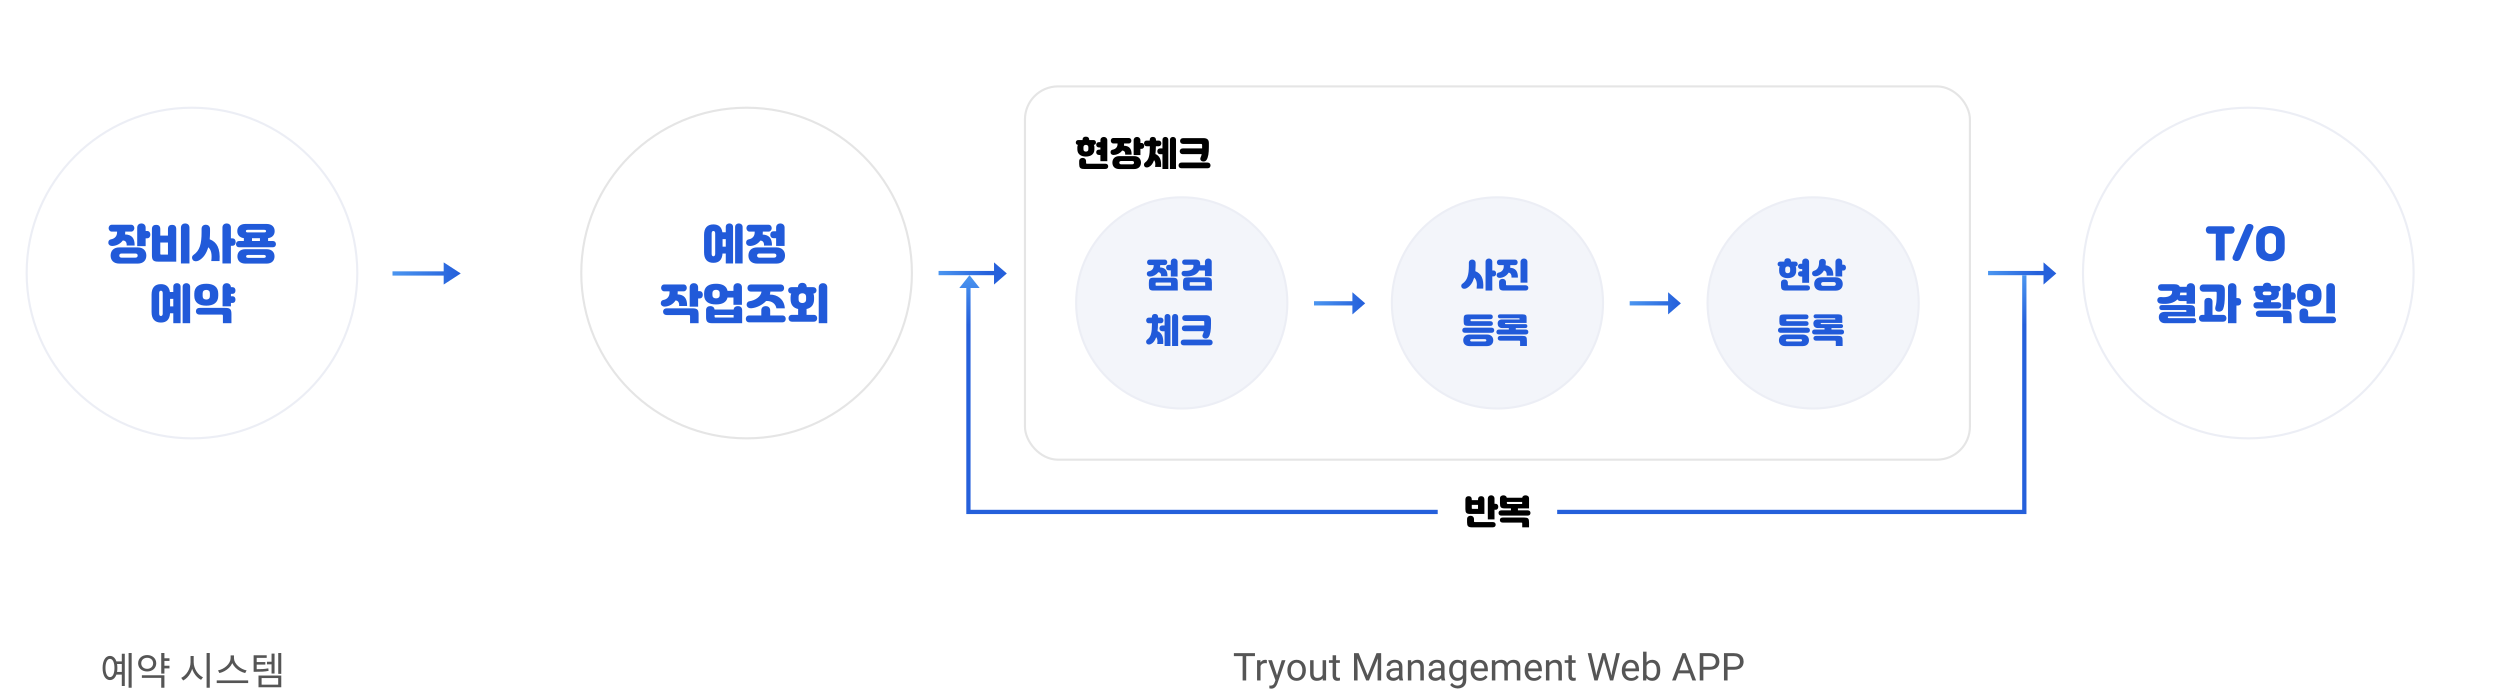 <svg width="1172" height="323" viewBox="0 0 1172 323" fill="none" xmlns="http://www.w3.org/2000/svg">
<path d="M54.38 310.056H57.548V311.298H54.38V310.056ZM54.38 315.006H57.548V316.248H54.38V315.006ZM60.284 306.132H61.724V322.404H60.284V306.132ZM57.098 306.474H58.502V321.594H57.098V306.474ZM51.554 307.482C53.66 307.482 55.028 309.66 55.028 313.152C55.028 316.644 53.66 318.822 51.554 318.822C49.448 318.822 48.098 316.644 48.098 313.152C48.098 309.66 49.448 307.482 51.554 307.482ZM51.554 308.868C50.276 308.868 49.448 310.524 49.448 313.152C49.448 315.78 50.276 317.436 51.554 317.436C52.85 317.436 53.66 315.78 53.66 313.152C53.66 310.524 52.85 308.868 51.554 308.868ZM76.627 308.598H79.453V309.858H76.627V308.598ZM76.627 312.09H79.453V313.332H76.627V312.09ZM75.583 306.132H77.077V315.798H75.583V306.132ZM66.511 316.572H77.077V322.404H75.583V317.778H66.511V316.572ZM68.995 307.086C71.443 307.086 73.243 308.67 73.243 310.956C73.243 313.224 71.443 314.79 68.995 314.79C66.547 314.79 64.747 313.224 64.747 310.956C64.747 308.67 66.547 307.086 68.995 307.086ZM68.995 308.364C67.375 308.364 66.205 309.408 66.205 310.956C66.205 312.486 67.375 313.548 68.995 313.548C70.615 313.548 71.785 312.486 71.785 310.956C71.785 309.408 70.615 308.364 68.995 308.364ZM89.327 307.536H90.551V310.452C90.551 314.196 88.535 317.67 85.871 319.02L84.953 317.796C87.365 316.644 89.327 313.53 89.327 310.452V307.536ZM89.579 307.536H90.803V310.452C90.803 313.422 92.747 316.41 95.159 317.526L94.259 318.714C91.613 317.418 89.579 314.07 89.579 310.452V307.536ZM96.851 306.114H98.345V322.422H96.851V306.114ZM108.117 307.248H109.413V308.49C109.413 312.036 106.119 314.79 102.861 315.528L102.195 314.286C105.057 313.746 108.117 311.262 108.117 308.49V307.248ZM108.387 307.248H109.683V308.49C109.683 311.28 112.761 313.746 115.605 314.286L114.939 315.528C111.699 314.79 108.387 312.054 108.387 308.49V307.248ZM101.601 318.984H116.343V320.208H101.601V318.984ZM125.144 310.218H127.916V311.442H125.144V310.218ZM118.898 313.728H119.924C122.462 313.728 123.974 313.674 125.774 313.314L125.918 314.502C124.046 314.88 122.516 314.934 119.924 314.934H118.898V313.728ZM118.898 307.194H125.036V308.4H120.338V314.448H118.898V307.194ZM119.888 310.38H124.388V311.568H119.888V310.38ZM130.436 306.132H131.858V315.924H130.436V306.132ZM127.304 306.402H128.708V315.762H127.304V306.402ZM121.184 316.698H131.858V322.188H121.184V316.698ZM130.418 317.886H122.642V320.982H130.418V317.886Z" fill="#555555"/>
<path d="M584.214 306.203V319H582.544V306.203H584.214ZM588.327 306.203V307.592H578.439V306.203H588.327ZM590.938 310.984V319H589.312V309.49H590.894L590.938 310.984ZM593.908 309.438L593.899 310.949C593.765 310.92 593.636 310.902 593.513 310.896C593.396 310.885 593.261 310.879 593.108 310.879C592.733 310.879 592.402 310.938 592.115 311.055C591.828 311.172 591.585 311.336 591.386 311.547C591.187 311.758 591.028 312.01 590.911 312.303C590.8 312.59 590.727 312.906 590.691 313.252L590.234 313.516C590.234 312.941 590.29 312.402 590.401 311.898C590.519 311.395 590.697 310.949 590.938 310.562C591.178 310.17 591.482 309.865 591.852 309.648C592.227 309.426 592.672 309.314 593.188 309.314C593.305 309.314 593.439 309.329 593.592 309.358C593.744 309.382 593.85 309.408 593.908 309.438ZM598.241 318.016L600.887 309.49H602.627L598.812 320.468C598.725 320.702 598.607 320.954 598.461 321.224C598.32 321.499 598.139 321.76 597.916 322.006C597.693 322.252 597.424 322.451 597.107 322.604C596.797 322.762 596.425 322.841 595.991 322.841C595.862 322.841 595.698 322.823 595.499 322.788C595.3 322.753 595.159 322.724 595.077 322.7L595.068 321.382C595.115 321.388 595.188 321.394 595.288 321.399C595.394 321.411 595.467 321.417 595.508 321.417C595.877 321.417 596.19 321.367 596.448 321.268C596.706 321.174 596.923 321.013 597.099 320.784C597.28 320.562 597.436 320.254 597.564 319.861L598.241 318.016ZM596.299 309.49L598.769 316.873L599.19 318.587L598.021 319.185L594.523 309.49H596.299ZM603.523 314.351V314.148C603.523 313.463 603.623 312.827 603.822 312.241C604.021 311.649 604.309 311.137 604.684 310.703C605.059 310.264 605.513 309.924 606.046 309.684C606.579 309.438 607.177 309.314 607.839 309.314C608.507 309.314 609.107 309.438 609.641 309.684C610.18 309.924 610.637 310.264 611.012 310.703C611.393 311.137 611.683 311.649 611.882 312.241C612.081 312.827 612.181 313.463 612.181 314.148V314.351C612.181 315.036 612.081 315.672 611.882 316.258C611.683 316.844 611.393 317.356 611.012 317.796C610.637 318.229 610.183 318.569 609.649 318.815C609.122 319.056 608.524 319.176 607.856 319.176C607.188 319.176 606.588 319.056 606.055 318.815C605.521 318.569 605.064 318.229 604.684 317.796C604.309 317.356 604.021 316.844 603.822 316.258C603.623 315.672 603.523 315.036 603.523 314.351ZM605.149 314.148V314.351C605.149 314.825 605.205 315.273 605.316 315.695C605.428 316.111 605.595 316.48 605.817 316.803C606.046 317.125 606.33 317.38 606.67 317.567C607.01 317.749 607.405 317.84 607.856 317.84C608.302 317.84 608.691 317.749 609.025 317.567C609.365 317.38 609.646 317.125 609.869 316.803C610.092 316.48 610.259 316.111 610.37 315.695C610.487 315.273 610.546 314.825 610.546 314.351V314.148C610.546 313.68 610.487 313.237 610.37 312.821C610.259 312.399 610.089 312.027 609.86 311.705C609.638 311.377 609.356 311.119 609.017 310.932C608.683 310.744 608.29 310.65 607.839 310.65C607.394 310.65 607.001 310.744 606.661 310.932C606.327 311.119 606.046 311.377 605.817 311.705C605.595 312.027 605.428 312.399 605.316 312.821C605.205 313.237 605.149 313.68 605.149 314.148ZM620.038 316.803V309.49H621.673V319H620.117L620.038 316.803ZM620.346 314.799L621.022 314.781C621.022 315.414 620.955 316 620.82 316.539C620.691 317.072 620.48 317.535 620.188 317.928C619.895 318.32 619.511 318.628 619.036 318.851C618.562 319.067 617.984 319.176 617.305 319.176C616.842 319.176 616.417 319.108 616.03 318.974C615.649 318.839 615.321 318.631 615.046 318.35C614.771 318.068 614.557 317.702 614.404 317.251C614.258 316.8 614.185 316.258 614.185 315.625V309.49H615.811V315.643C615.811 316.07 615.857 316.425 615.951 316.706C616.051 316.981 616.183 317.201 616.347 317.365C616.517 317.523 616.704 317.635 616.909 317.699C617.12 317.764 617.337 317.796 617.56 317.796C618.251 317.796 618.799 317.664 619.203 317.4C619.607 317.131 619.897 316.771 620.073 316.319C620.255 315.862 620.346 315.355 620.346 314.799ZM628.133 309.49V310.738H622.991V309.49H628.133ZM624.731 307.179H626.357V316.645C626.357 316.967 626.407 317.21 626.507 317.374C626.606 317.538 626.735 317.646 626.894 317.699C627.052 317.752 627.222 317.778 627.403 317.778C627.538 317.778 627.679 317.767 627.825 317.743C627.978 317.714 628.092 317.69 628.168 317.673L628.177 319C628.048 319.041 627.878 319.079 627.667 319.114C627.462 319.155 627.213 319.176 626.92 319.176C626.521 319.176 626.155 319.097 625.821 318.938C625.487 318.78 625.221 318.517 625.021 318.147C624.828 317.772 624.731 317.269 624.731 316.636V307.179ZM635.287 306.203H636.931L641.123 316.636L645.307 306.203H646.959L641.756 319H640.473L635.287 306.203ZM634.751 306.203H636.201L636.438 314.008V319H634.751V306.203ZM646.036 306.203H647.486V319H645.799V314.008L646.036 306.203ZM655.827 317.374V312.479C655.827 312.104 655.751 311.778 655.599 311.503C655.452 311.222 655.229 311.005 654.931 310.853C654.632 310.7 654.263 310.624 653.823 310.624C653.413 310.624 653.053 310.694 652.742 310.835C652.438 310.976 652.197 311.16 652.021 311.389C651.852 311.617 651.767 311.863 651.767 312.127H650.141C650.141 311.787 650.229 311.45 650.404 311.116C650.58 310.782 650.832 310.48 651.16 310.211C651.494 309.936 651.893 309.719 652.355 309.561C652.824 309.396 653.346 309.314 653.92 309.314C654.611 309.314 655.221 309.432 655.748 309.666C656.281 309.9 656.697 310.255 656.996 310.729C657.301 311.198 657.453 311.787 657.453 312.496V316.926C657.453 317.242 657.479 317.579 657.532 317.937C657.591 318.294 657.676 318.602 657.787 318.859V319H656.091C656.009 318.812 655.944 318.563 655.897 318.253C655.851 317.937 655.827 317.644 655.827 317.374ZM656.108 313.234L656.126 314.377H654.482C654.02 314.377 653.606 314.415 653.243 314.491C652.88 314.562 652.575 314.67 652.329 314.816C652.083 314.963 651.896 315.147 651.767 315.37C651.638 315.587 651.573 315.842 651.573 316.135C651.573 316.434 651.641 316.706 651.775 316.952C651.91 317.198 652.112 317.395 652.382 317.541C652.657 317.682 652.994 317.752 653.393 317.752C653.891 317.752 654.33 317.646 654.711 317.436C655.092 317.225 655.394 316.967 655.616 316.662C655.845 316.357 655.968 316.062 655.985 315.774L656.68 316.557C656.639 316.803 656.527 317.075 656.346 317.374C656.164 317.673 655.921 317.96 655.616 318.235C655.317 318.505 654.96 318.73 654.544 318.912C654.134 319.088 653.671 319.176 653.155 319.176C652.511 319.176 651.945 319.05 651.459 318.798C650.979 318.546 650.604 318.209 650.334 317.787C650.07 317.359 649.938 316.882 649.938 316.354C649.938 315.845 650.038 315.396 650.237 315.01C650.437 314.617 650.724 314.292 651.099 314.034C651.474 313.771 651.925 313.571 652.452 313.437C652.979 313.302 653.568 313.234 654.219 313.234H656.108ZM661.637 311.521V319H660.011V309.49H661.549L661.637 311.521ZM661.25 313.885L660.573 313.858C660.579 313.208 660.676 312.607 660.863 312.057C661.051 311.5 661.314 311.017 661.654 310.606C661.994 310.196 662.398 309.88 662.867 309.657C663.342 309.429 663.866 309.314 664.44 309.314C664.909 309.314 665.331 309.379 665.706 309.508C666.081 309.631 666.4 309.83 666.664 310.105C666.934 310.381 667.139 310.738 667.279 311.178C667.42 311.611 667.49 312.142 667.49 312.769V319H665.855V312.751C665.855 312.253 665.782 311.854 665.636 311.556C665.489 311.251 665.275 311.031 664.994 310.896C664.713 310.756 664.367 310.686 663.957 310.686C663.553 310.686 663.184 310.771 662.85 310.94C662.521 311.11 662.237 311.345 661.997 311.644C661.763 311.942 661.578 312.285 661.443 312.672C661.314 313.053 661.25 313.457 661.25 313.885ZM675.567 317.374V312.479C675.567 312.104 675.491 311.778 675.339 311.503C675.192 311.222 674.97 311.005 674.671 310.853C674.372 310.7 674.003 310.624 673.563 310.624C673.153 310.624 672.793 310.694 672.482 310.835C672.178 310.976 671.938 311.16 671.762 311.389C671.592 311.617 671.507 311.863 671.507 312.127H669.881C669.881 311.787 669.969 311.45 670.145 311.116C670.32 310.782 670.572 310.48 670.9 310.211C671.234 309.936 671.633 309.719 672.096 309.561C672.564 309.396 673.086 309.314 673.66 309.314C674.352 309.314 674.961 309.432 675.488 309.666C676.021 309.9 676.438 310.255 676.736 310.729C677.041 311.198 677.193 311.787 677.193 312.496V316.926C677.193 317.242 677.22 317.579 677.272 317.937C677.331 318.294 677.416 318.602 677.527 318.859V319H675.831C675.749 318.812 675.685 318.563 675.638 318.253C675.591 317.937 675.567 317.644 675.567 317.374ZM675.849 313.234L675.866 314.377H674.223C673.76 314.377 673.347 314.415 672.983 314.491C672.62 314.562 672.315 314.67 672.069 314.816C671.823 314.963 671.636 315.147 671.507 315.37C671.378 315.587 671.313 315.842 671.313 316.135C671.313 316.434 671.381 316.706 671.516 316.952C671.65 317.198 671.853 317.395 672.122 317.541C672.397 317.682 672.734 317.752 673.133 317.752C673.631 317.752 674.07 317.646 674.451 317.436C674.832 317.225 675.134 316.967 675.356 316.662C675.585 316.357 675.708 316.062 675.726 315.774L676.42 316.557C676.379 316.803 676.268 317.075 676.086 317.374C675.904 317.673 675.661 317.96 675.356 318.235C675.058 318.505 674.7 318.73 674.284 318.912C673.874 319.088 673.411 319.176 672.896 319.176C672.251 319.176 671.686 319.05 671.199 318.798C670.719 318.546 670.344 318.209 670.074 317.787C669.811 317.359 669.679 316.882 669.679 316.354C669.679 315.845 669.778 315.396 669.978 315.01C670.177 314.617 670.464 314.292 670.839 314.034C671.214 313.771 671.665 313.571 672.192 313.437C672.72 313.302 673.309 313.234 673.959 313.234H675.849ZM685.912 309.49H687.389V318.798C687.389 319.636 687.219 320.351 686.879 320.942C686.539 321.534 686.064 321.982 685.455 322.287C684.852 322.598 684.154 322.753 683.363 322.753C683.035 322.753 682.648 322.7 682.203 322.595C681.764 322.495 681.33 322.322 680.902 322.076C680.48 321.836 680.126 321.511 679.839 321.101L680.691 320.134C681.09 320.614 681.506 320.948 681.939 321.136C682.379 321.323 682.812 321.417 683.24 321.417C683.756 321.417 684.201 321.32 684.576 321.127C684.951 320.934 685.241 320.646 685.446 320.266C685.657 319.891 685.763 319.428 685.763 318.877V311.582L685.912 309.49ZM679.364 314.351V314.166C679.364 313.439 679.449 312.78 679.619 312.188C679.795 311.591 680.044 311.078 680.366 310.65C680.694 310.223 681.09 309.895 681.553 309.666C682.016 309.432 682.537 309.314 683.117 309.314C683.715 309.314 684.236 309.42 684.682 309.631C685.133 309.836 685.514 310.138 685.824 310.536C686.141 310.929 686.39 311.403 686.571 311.96C686.753 312.517 686.879 313.146 686.949 313.85V314.658C686.885 315.355 686.759 315.982 686.571 316.539C686.39 317.096 686.141 317.57 685.824 317.963C685.514 318.355 685.133 318.657 684.682 318.868C684.23 319.073 683.703 319.176 683.1 319.176C682.531 319.176 682.016 319.056 681.553 318.815C681.096 318.575 680.703 318.238 680.375 317.805C680.047 317.371 679.795 316.861 679.619 316.275C679.449 315.684 679.364 315.042 679.364 314.351ZM680.99 314.166V314.351C680.99 314.825 681.037 315.271 681.131 315.687C681.23 316.103 681.38 316.469 681.579 316.785C681.784 317.102 682.045 317.351 682.361 317.532C682.678 317.708 683.056 317.796 683.495 317.796C684.034 317.796 684.479 317.682 684.831 317.453C685.183 317.225 685.461 316.923 685.666 316.548C685.877 316.173 686.041 315.766 686.158 315.326V313.208C686.094 312.886 685.994 312.575 685.859 312.276C685.73 311.972 685.561 311.702 685.35 311.468C685.145 311.228 684.89 311.037 684.585 310.896C684.28 310.756 683.923 310.686 683.513 310.686C683.067 310.686 682.684 310.779 682.361 310.967C682.045 311.148 681.784 311.4 681.579 311.723C681.38 312.039 681.23 312.408 681.131 312.83C681.037 313.246 680.99 313.691 680.99 314.166ZM693.805 319.176C693.143 319.176 692.542 319.064 692.003 318.842C691.47 318.613 691.01 318.294 690.623 317.884C690.242 317.474 689.949 316.987 689.744 316.425C689.539 315.862 689.437 315.247 689.437 314.579V314.21C689.437 313.437 689.551 312.748 689.779 312.145C690.008 311.535 690.318 311.02 690.711 310.598C691.104 310.176 691.549 309.856 692.047 309.64C692.545 309.423 693.061 309.314 693.594 309.314C694.273 309.314 694.859 309.432 695.352 309.666C695.85 309.9 696.257 310.229 696.573 310.65C696.89 311.066 697.124 311.559 697.276 312.127C697.429 312.689 697.505 313.305 697.505 313.973V314.702H690.403V313.375H695.879V313.252C695.855 312.83 695.768 312.42 695.615 312.021C695.469 311.623 695.234 311.295 694.912 311.037C694.59 310.779 694.15 310.65 693.594 310.65C693.225 310.65 692.885 310.729 692.574 310.888C692.264 311.04 691.997 311.269 691.774 311.573C691.552 311.878 691.379 312.25 691.256 312.689C691.133 313.129 691.071 313.636 691.071 314.21V314.579C691.071 315.03 691.133 315.455 691.256 315.854C691.385 316.246 691.569 316.592 691.81 316.891C692.056 317.189 692.352 317.424 692.697 317.594C693.049 317.764 693.447 317.849 693.893 317.849C694.467 317.849 694.953 317.731 695.352 317.497C695.75 317.263 696.099 316.949 696.397 316.557L697.382 317.339C697.177 317.649 696.916 317.945 696.6 318.227C696.283 318.508 695.894 318.736 695.431 318.912C694.974 319.088 694.432 319.176 693.805 319.176ZM701.021 311.38V319H699.386V309.49H700.933L701.021 311.38ZM700.687 313.885L699.931 313.858C699.937 313.208 700.021 312.607 700.186 312.057C700.35 311.5 700.593 311.017 700.915 310.606C701.237 310.196 701.639 309.88 702.119 309.657C702.6 309.429 703.156 309.314 703.789 309.314C704.234 309.314 704.645 309.379 705.02 309.508C705.395 309.631 705.72 309.827 705.995 310.097C706.271 310.366 706.484 310.712 706.637 311.134C706.789 311.556 706.865 312.065 706.865 312.663V319H705.239V312.742C705.239 312.244 705.154 311.846 704.984 311.547C704.82 311.248 704.586 311.031 704.281 310.896C703.977 310.756 703.619 310.686 703.209 310.686C702.729 310.686 702.327 310.771 702.005 310.94C701.683 311.11 701.425 311.345 701.231 311.644C701.038 311.942 700.897 312.285 700.81 312.672C700.728 313.053 700.687 313.457 700.687 313.885ZM706.848 312.988L705.758 313.322C705.764 312.801 705.849 312.3 706.013 311.819C706.183 311.339 706.426 310.911 706.742 310.536C707.064 310.161 707.46 309.865 707.929 309.648C708.397 309.426 708.934 309.314 709.537 309.314C710.047 309.314 710.498 309.382 710.891 309.517C711.289 309.651 711.623 309.859 711.893 310.141C712.168 310.416 712.376 310.771 712.517 311.204C712.657 311.638 712.728 312.153 712.728 312.751V319H711.093V312.733C711.093 312.2 711.008 311.787 710.838 311.494C710.674 311.195 710.439 310.987 710.135 310.87C709.836 310.747 709.479 310.686 709.062 310.686C708.705 310.686 708.389 310.747 708.113 310.87C707.838 310.993 707.606 311.163 707.419 311.38C707.231 311.591 707.088 311.834 706.988 312.109C706.895 312.385 706.848 312.678 706.848 312.988ZM719.135 319.176C718.473 319.176 717.872 319.064 717.333 318.842C716.8 318.613 716.34 318.294 715.953 317.884C715.572 317.474 715.279 316.987 715.074 316.425C714.869 315.862 714.767 315.247 714.767 314.579V314.21C714.767 313.437 714.881 312.748 715.109 312.145C715.338 311.535 715.648 311.02 716.041 310.598C716.434 310.176 716.879 309.856 717.377 309.64C717.875 309.423 718.391 309.314 718.924 309.314C719.604 309.314 720.189 309.432 720.682 309.666C721.18 309.9 721.587 310.229 721.903 310.65C722.22 311.066 722.454 311.559 722.606 312.127C722.759 312.689 722.835 313.305 722.835 313.973V314.702H715.733V313.375H721.209V313.252C721.186 312.83 721.098 312.42 720.945 312.021C720.799 311.623 720.564 311.295 720.242 311.037C719.92 310.779 719.48 310.65 718.924 310.65C718.555 310.65 718.215 310.729 717.904 310.888C717.594 311.04 717.327 311.269 717.104 311.573C716.882 311.878 716.709 312.25 716.586 312.689C716.463 313.129 716.401 313.636 716.401 314.21V314.579C716.401 315.03 716.463 315.455 716.586 315.854C716.715 316.246 716.899 316.592 717.14 316.891C717.386 317.189 717.682 317.424 718.027 317.594C718.379 317.764 718.777 317.849 719.223 317.849C719.797 317.849 720.283 317.731 720.682 317.497C721.08 317.263 721.429 316.949 721.728 316.557L722.712 317.339C722.507 317.649 722.246 317.945 721.93 318.227C721.613 318.508 721.224 318.736 720.761 318.912C720.304 319.088 719.762 319.176 719.135 319.176ZM726.359 311.521V319H724.733V309.49H726.271L726.359 311.521ZM725.973 313.885L725.296 313.858C725.302 313.208 725.398 312.607 725.586 312.057C725.773 311.5 726.037 311.017 726.377 310.606C726.717 310.196 727.121 309.88 727.59 309.657C728.064 309.429 728.589 309.314 729.163 309.314C729.632 309.314 730.054 309.379 730.429 309.508C730.804 309.631 731.123 309.83 731.387 310.105C731.656 310.381 731.861 310.738 732.002 311.178C732.143 311.611 732.213 312.142 732.213 312.769V319H730.578V312.751C730.578 312.253 730.505 311.854 730.358 311.556C730.212 311.251 729.998 311.031 729.717 310.896C729.436 310.756 729.09 310.686 728.68 310.686C728.275 310.686 727.906 310.771 727.572 310.94C727.244 311.11 726.96 311.345 726.72 311.644C726.485 311.942 726.301 312.285 726.166 312.672C726.037 313.053 725.973 313.457 725.973 313.885ZM738.664 309.49V310.738H733.522V309.49H738.664ZM735.263 307.179H736.889V316.645C736.889 316.967 736.938 317.21 737.038 317.374C737.138 317.538 737.267 317.646 737.425 317.699C737.583 317.752 737.753 317.778 737.935 317.778C738.069 317.778 738.21 317.767 738.356 317.743C738.509 317.714 738.623 317.69 738.699 317.673L738.708 319C738.579 319.041 738.409 319.079 738.198 319.114C737.993 319.155 737.744 319.176 737.451 319.176C737.053 319.176 736.687 319.097 736.353 318.938C736.019 318.78 735.752 318.517 735.553 318.147C735.359 317.772 735.263 317.269 735.263 316.636V307.179ZM748.648 315.133L751.188 306.203H752.419L751.707 309.675L748.974 319H747.752L748.648 315.133ZM746.021 306.203L748.042 314.957L748.648 319H747.436L744.333 306.203H746.021ZM755.706 314.948L757.684 306.203H759.38L756.286 319H755.073L755.706 314.948ZM752.604 306.203L755.073 315.133L755.97 319H754.748L752.111 309.675L751.391 306.203H752.604ZM764.68 319.176C764.018 319.176 763.417 319.064 762.878 318.842C762.345 318.613 761.885 318.294 761.498 317.884C761.117 317.474 760.824 316.987 760.619 316.425C760.414 315.862 760.312 315.247 760.312 314.579V314.21C760.312 313.437 760.426 312.748 760.654 312.145C760.883 311.535 761.193 311.02 761.586 310.598C761.979 310.176 762.424 309.856 762.922 309.64C763.42 309.423 763.936 309.314 764.469 309.314C765.148 309.314 765.734 309.432 766.227 309.666C766.725 309.9 767.132 310.229 767.448 310.65C767.765 311.066 767.999 311.559 768.151 312.127C768.304 312.689 768.38 313.305 768.38 313.973V314.702H761.278V313.375H766.754V313.252C766.73 312.83 766.643 312.42 766.49 312.021C766.344 311.623 766.109 311.295 765.787 311.037C765.465 310.779 765.025 310.65 764.469 310.65C764.1 310.65 763.76 310.729 763.449 310.888C763.139 311.04 762.872 311.269 762.649 311.573C762.427 311.878 762.254 312.25 762.131 312.689C762.008 313.129 761.946 313.636 761.946 314.21V314.579C761.946 315.03 762.008 315.455 762.131 315.854C762.26 316.246 762.444 316.592 762.685 316.891C762.931 317.189 763.227 317.424 763.572 317.594C763.924 317.764 764.322 317.849 764.768 317.849C765.342 317.849 765.828 317.731 766.227 317.497C766.625 317.263 766.974 316.949 767.272 316.557L768.257 317.339C768.052 317.649 767.791 317.945 767.475 318.227C767.158 318.508 766.769 318.736 766.306 318.912C765.849 319.088 765.307 319.176 764.68 319.176ZM770.27 305.5H771.904V317.154L771.764 319H770.27V305.5ZM778.329 314.166V314.351C778.329 315.042 778.247 315.684 778.083 316.275C777.919 316.861 777.679 317.371 777.362 317.805C777.046 318.238 776.659 318.575 776.202 318.815C775.745 319.056 775.221 319.176 774.629 319.176C774.025 319.176 773.495 319.073 773.038 318.868C772.587 318.657 772.206 318.355 771.896 317.963C771.585 317.57 771.336 317.096 771.148 316.539C770.967 315.982 770.841 315.355 770.771 314.658V313.85C770.841 313.146 770.967 312.517 771.148 311.96C771.336 311.403 771.585 310.929 771.896 310.536C772.206 310.138 772.587 309.836 773.038 309.631C773.489 309.42 774.014 309.314 774.611 309.314C775.209 309.314 775.739 309.432 776.202 309.666C776.665 309.895 777.052 310.223 777.362 310.65C777.679 311.078 777.919 311.591 778.083 312.188C778.247 312.78 778.329 313.439 778.329 314.166ZM776.694 314.351V314.166C776.694 313.691 776.65 313.246 776.562 312.83C776.475 312.408 776.334 312.039 776.141 311.723C775.947 311.4 775.692 311.148 775.376 310.967C775.06 310.779 774.67 310.686 774.207 310.686C773.797 310.686 773.439 310.756 773.135 310.896C772.836 311.037 772.581 311.228 772.37 311.468C772.159 311.702 771.986 311.972 771.852 312.276C771.723 312.575 771.626 312.886 771.562 313.208V315.326C771.655 315.736 771.808 316.132 772.019 316.513C772.235 316.888 772.522 317.195 772.88 317.436C773.243 317.676 773.691 317.796 774.225 317.796C774.664 317.796 775.039 317.708 775.35 317.532C775.666 317.351 775.921 317.102 776.114 316.785C776.313 316.469 776.46 316.103 776.554 315.687C776.647 315.271 776.694 314.825 776.694 314.351ZM789.834 307.337L785.598 319H783.866L788.744 306.203H789.86L789.834 307.337ZM793.385 319L789.14 307.337L789.113 306.203H790.229L795.125 319H793.385ZM793.165 314.263V315.651H785.976V314.263H793.165ZM801.559 313.981H798.14V312.602H801.559C802.221 312.602 802.757 312.496 803.167 312.285C803.577 312.074 803.876 311.781 804.063 311.406C804.257 311.031 804.354 310.604 804.354 310.123C804.354 309.684 804.257 309.271 804.063 308.884C803.876 308.497 803.577 308.187 803.167 307.952C802.757 307.712 802.221 307.592 801.559 307.592H798.535V319H796.839V306.203H801.559C802.525 306.203 803.343 306.37 804.011 306.704C804.679 307.038 805.186 307.501 805.531 308.093C805.877 308.679 806.05 309.35 806.05 310.105C806.05 310.926 805.877 311.626 805.531 312.206C805.186 312.786 804.679 313.229 804.011 313.533C803.343 313.832 802.525 313.981 801.559 313.981ZM812.914 313.981H809.495V312.602H812.914C813.576 312.602 814.112 312.496 814.522 312.285C814.933 312.074 815.231 311.781 815.419 311.406C815.612 311.031 815.709 310.604 815.709 310.123C815.709 309.684 815.612 309.271 815.419 308.884C815.231 308.497 814.933 308.187 814.522 307.952C814.112 307.712 813.576 307.592 812.914 307.592H809.891V319H808.194V306.203H812.914C813.881 306.203 814.698 306.37 815.366 306.704C816.034 307.038 816.541 307.501 816.887 308.093C817.232 308.679 817.405 309.35 817.405 310.105C817.405 310.926 817.232 311.626 816.887 312.206C816.541 312.786 816.034 313.229 815.366 313.533C814.698 313.832 813.881 313.981 812.914 313.981Z" fill="#555555"/>
<rect x="232" width="940" height="280" rx="16" fill="white"/>
<g filter="url(#filter0_d_662_1330)">
<path d="M168 128C168 171.078 133.078 206 90 206C46.922 206 12 171.078 12 128C12 84.922 46.922 50 90 50C133.078 50 168 84.922 168 128Z" fill="white"/>
<path d="M167.5 128C167.5 170.802 132.802 205.5 90 205.5C47.198 205.5 12.5 170.802 12.5 128C12.5 85.198 47.198 50.5 90 50.5C132.802 50.5 167.5 85.198 167.5 128Z" stroke="#ECEEF5"/>
</g>
<circle cx="350" cy="128" r="77.5" fill="white" stroke="#E5E5E5"/>
<g filter="url(#filter1_d_662_1330)">
<circle cx="1054" cy="128" r="78" fill="white"/>
<circle cx="1054" cy="128" r="77.5" stroke="#ECEEF5"/>
</g>
<path d="M64.5 123.58H55.96C53.18 123.58 51.86 121.96 51.86 119.8C51.86 117.66 53.18 115.98 55.96 115.98H64.5C67.24 115.98 68.6 117.62 68.6 119.8C68.6 122 67.24 123.58 64.5 123.58ZM61.52 108.58H58.7V108.96C58.7 109.28 58.68 109.6 58.64 109.9C61.72 110 63.18 111.6 63.12 115.12H59.38C59.5 113.56 58.74 112.68 57.54 112.76C56.38 114.38 54.48 115.26 52.62 115.32C51.64 115.36 50.82 114.76 50.78 113.86C50.74 112.92 51.2 112.34 52 112.2C53.82 111.9 54.88 110.64 54.88 108.96V108.58H52.38C51.44 108.58 50.92 107.7 50.92 106.98C50.92 106.26 51.36 105.36 52.38 105.36H61.52C62.54 105.36 62.98 106.26 62.98 106.98C62.98 107.7 62.46 108.58 61.52 108.58ZM64.32 115.38V106.72C64.32 105.42 65.24 104.74 66.3 104.74C67.34 104.74 68.28 105.44 68.28 106.72V108.28H68.9C70.12 108.28 70.48 109.2 70.48 110C70.48 110.82 70.1 111.72 68.9 111.72H68.28V115.38H64.32ZM57.02 120.8H63.44C64.32 120.8 64.54 120.24 64.54 119.8C64.54 119.36 64.32 118.84 63.44 118.84H57.02C56.14 118.84 55.92 119.36 55.92 119.8C55.92 120.24 56.14 120.8 57.02 120.8ZM82.62 122.66H74.12C71.8 122.66 71.22 121.86 71.22 119.66V107.38C71.22 105.98 72.06 105.4 73.22 105.4C74.36 105.4 75.14 106 75.14 107.38V110.44H78.74V107.38C78.74 105.98 79.54 105.4 80.68 105.4C81.84 105.4 82.62 106 82.62 107.38V122.66ZM88.82 123.52H84.82V106.72C84.82 105.42 85.76 104.74 86.82 104.74C87.88 104.74 88.82 105.42 88.82 106.72V123.52ZM75.7 119.36H78.74V113.7H75.14V118.84C75.14 119.3 75.24 119.36 75.7 119.36ZM90.72 119.5C93.64 117.5 94.5 114.34 94.5 108.84V107.28C94.5 106 95.44 105.34 96.48 105.34C97.5 105.34 98.46 106.06 98.46 107.28V108.82C98.46 110 98.4 111.12 98.3 112.16C101.68 113.5 103.34 116.36 102.92 122.38H99.04C99.48 119.18 98.98 117.06 97.62 115.92C96.76 118.92 95.28 121 93.18 122.14C92.16 122.68 90.96 122.6 90.42 121.9C89.88 121.28 89.8 120.14 90.72 119.5ZM104.28 123.52V106.68C104.28 105.4 105.22 104.74 106.26 104.74C107.28 104.74 108.24 105.42 108.24 106.68V111.74H108.9C110.12 111.74 110.48 112.68 110.48 113.48C110.48 114.3 110.1 115.22 108.9 115.22H108.24V123.52H104.28ZM112.2 112.98H114.32V111.64C112.28 111.4 111.24 110.06 111.24 108.36V108.32C111.24 106.42 112.54 104.98 115.06 104.98H124.94C127.46 104.98 128.76 106.42 128.76 108.32V108.36C128.76 110.06 127.72 111.4 125.68 111.64V112.98H127.8C128.94 112.98 129.36 113.72 129.36 114.46C129.36 115.22 128.92 115.92 127.8 115.92H112.2C111.08 115.92 110.64 115.22 110.64 114.46C110.64 113.72 111.06 112.98 112.2 112.98ZM115.04 116.82H124.96C127.48 116.82 128.7 118.28 128.7 120.2C128.7 122.12 127.48 123.58 124.96 123.58H115.04C112.52 123.58 111.3 122.12 111.3 120.2C111.3 118.28 112.52 116.82 115.04 116.82ZM116.28 120.88H123.72C124.48 120.88 124.62 120.5 124.62 120.2C124.62 119.9 124.48 119.52 123.72 119.52H116.28C115.52 119.52 115.38 119.9 115.38 120.2C115.38 120.5 115.52 120.88 116.28 120.88ZM115.28 108.3V108.38C115.28 108.72 115.46 108.96 116.18 108.96H123.82C124.54 108.96 124.72 108.72 124.72 108.38V108.3C124.72 108 124.54 107.74 123.82 107.74H116.18C115.46 107.74 115.28 108 115.28 108.3ZM118.14 111.68V112.98H121.86V111.68H118.14ZM81.24 151.52V146.86H79.72C79.54 149.78 78.08 151.22 75.44 151.22C72.64 151.22 71.06 149.6 71.06 146.3V138.12C71.06 134.82 72.64 133.2 75.44 133.2C77.86 133.2 79.32 134.42 79.66 136.9H81.24V134.4C81.24 133.28 82.04 132.74 82.96 132.74C83.86 132.74 84.66 133.3 84.66 134.4V151.52H81.24ZM85.62 151.52V134.44C85.62 133.32 86.46 132.74 87.38 132.74C88.28 132.74 89.14 133.34 89.14 134.44V151.52H85.62ZM75.44 148.14C75.86 148.14 76.28 147.88 76.28 147.02V137.4C76.28 136.56 75.86 136.28 75.44 136.28C75.02 136.28 74.62 136.56 74.62 137.4V147.02C74.62 147.88 75.02 148.14 75.44 148.14ZM79.74 140.12V143.64H81.24V140.12H79.74ZM96.7 143.3C93.36 143.3 91.08 141.92 91.08 138.66V137.66C91.08 134.4 93.36 133.02 96.7 133.02C100.04 133.02 102.32 134.4 102.32 137.66V138.66C102.32 141.92 100.04 143.3 96.7 143.3ZM104.02 147.5H93.58C92.46 147.5 91.84 146.86 91.84 145.92C91.84 144.98 92.46 144.34 93.58 144.34H105.54C108.04 144.34 108.5 145.02 108.5 147.42V151.52H104.5V147.98C104.5 147.68 104.34 147.5 104.02 147.5ZM104.34 143.6V134.72C104.34 133.42 105.24 132.74 106.3 132.74C107.3 132.74 108.2 133.42 108.26 134.62H108.88C110.08 134.62 110.38 135.42 110.38 136.2C110.38 136.98 110.06 137.76 108.88 137.76H108.26V138.88H108.88C110.08 138.88 110.38 139.68 110.38 140.46C110.38 141.24 110.06 142.02 108.88 142.02H108.26V143.6H104.34ZM96.7 140.42C97.74 140.42 98.4 139.9 98.4 138.82V137.5C98.4 136.44 97.74 135.9 96.7 135.9C95.66 135.9 95 136.44 95 137.5V138.82C95 139.9 95.66 140.42 96.7 140.42Z" fill="#215AD9"/>
<path d="M340.24 123.52V118.86H338.72C338.54 121.78 337.08 123.22 334.44 123.22C331.64 123.22 330.06 121.6 330.06 118.3V110.12C330.06 106.82 331.64 105.2 334.44 105.2C336.86 105.2 338.32 106.42 338.66 108.9H340.24V106.4C340.24 105.28 341.04 104.74 341.96 104.74C342.86 104.74 343.66 105.3 343.66 106.4V123.52H340.24ZM344.62 123.52V106.44C344.62 105.32 345.46 104.74 346.38 104.74C347.28 104.74 348.14 105.34 348.14 106.44V123.52H344.62ZM334.44 120.14C334.86 120.14 335.28 119.88 335.28 119.02V109.4C335.28 108.56 334.86 108.28 334.44 108.28C334.02 108.28 333.62 108.56 333.62 109.4V119.02C333.62 119.88 334.02 120.14 334.44 120.14ZM338.74 112.12V115.64H340.24V112.12H338.74ZM363.92 123.58H354.96C352.18 123.58 350.86 121.96 350.86 119.8C350.86 117.66 352.18 115.98 354.96 115.98H363.92C366.66 115.98 368.02 117.62 368.02 119.8C368.02 122 366.66 123.58 363.92 123.58ZM360.32 108.58H357.6V108.96C357.6 109.3 357.58 109.64 357.54 109.96C360.54 110.1 361.96 111.7 361.9 115.14H358.18C358.28 113.64 357.58 112.78 356.44 112.8C355.3 114.4 353.46 115.26 351.62 115.32C350.64 115.36 349.82 114.76 349.78 113.86C349.74 112.92 350.2 112.34 351 112.2C352.8 111.9 353.8 110.64 353.8 108.96V108.58H351.38C350.44 108.58 349.92 107.7 349.92 106.98C349.92 106.26 350.36 105.36 351.38 105.36H360.32C361.34 105.36 361.78 106.26 361.78 106.98C361.78 107.7 361.26 108.58 360.32 108.58ZM363.84 115.28V111.66H362.7C361.5 111.66 361.1 110.86 361.1 110.04C361.1 109.24 361.48 108.42 362.7 108.42H363.84V106.68C363.84 105.4 364.78 104.74 365.82 104.74C366.84 104.74 367.82 105.42 367.82 106.68V115.28H363.84ZM356.02 120.8H362.86C363.74 120.8 363.96 120.24 363.96 119.8C363.96 119.36 363.74 118.84 362.86 118.84H356.02C355.14 118.84 354.92 119.36 354.92 119.8C354.92 120.24 355.14 120.8 356.02 120.8ZM320.52 136.58H317.7V137.2C317.7 137.48 317.68 137.74 317.66 138C320.7 138.14 322.18 139.8 322.12 143.44H318.38C318.52 141.8 317.8 140.9 316.7 140.84C315.56 142.68 313.56 143.66 311.62 143.74C310.64 143.78 309.82 143.18 309.78 142.28C309.74 141.34 310.2 140.76 311 140.62C312.82 140.32 313.88 138.94 313.88 137.2V136.58H311.38C310.44 136.58 309.92 135.7 309.92 134.98C309.92 134.26 310.36 133.36 311.38 133.36H320.52C321.54 133.36 321.98 134.26 321.98 134.98C321.98 135.7 321.46 136.58 320.52 136.58ZM323.02 147.7H312.58C311.46 147.7 310.84 147.06 310.84 146.12C310.84 145.18 311.46 144.54 312.58 144.54H324.54C327.04 144.54 327.5 145.22 327.5 147.62V151.52H323.5V148.18C323.5 147.88 323.34 147.7 323.02 147.7ZM323.32 143.76V134.72C323.32 133.42 324.24 132.74 325.3 132.74C326.34 132.74 327.28 133.44 327.28 134.72V136.48H327.9C329.12 136.48 329.48 137.4 329.48 138.2C329.48 139.02 329.1 139.92 327.9 139.92H327.28V143.76H323.32ZM330.08 138.18V137.56C330.08 134.32 332.36 133.02 335.68 133.02C338.56 133.02 340.6 134 341.08 136.36H343.84V134.68C343.84 133.4 344.78 132.74 345.82 132.74C346.84 132.74 347.82 133.42 347.82 134.68V142.88H343.84V139.48H341.06C340.54 141.78 338.5 142.72 335.68 142.72C332.3 142.72 330.08 141.42 330.08 138.18ZM347.92 151.52H333.84C331.6 151.52 331 150.74 331 148.6V145.42C331 144.06 331.9 143.5 333.02 143.5C334.04 143.5 334.84 144 334.98 145.1H343.94C344.06 143.98 344.9 143.5 345.94 143.5C347.06 143.5 347.92 144.08 347.92 145.42V151.52ZM333.98 137.36V138.38C333.98 139.4 334.68 139.88 335.68 139.88C336.68 139.88 337.38 139.4 337.38 138.38V137.36C337.38 136.36 336.68 135.86 335.68 135.86C334.68 135.86 333.98 136.36 333.98 137.36ZM335.54 148.86H343.92V147.66H335V148.36C335 148.8 335.1 148.86 335.54 148.86ZM365.92 136.7H361.14C361.12 137.18 361.02 137.66 360.9 138.1H361.02C364.38 138.1 367.68 140.2 367.92 144.54H363.98C363.62 142.4 361.84 141.1 359.52 141.1C359.42 141.1 359.26 141.12 359.12 141.14C357.28 143.1 354.5 144.34 352.18 144.52C351.08 144.62 350.18 144.02 350.04 143.08C349.9 142.2 350.4 141.38 351.38 141.22C354.08 140.8 356.74 139.06 357 136.7H352.08C350.88 136.7 350.4 135.86 350.4 135.04C350.4 134.24 350.86 133.36 352.08 133.36H365.92C367.14 133.36 367.6 134.24 367.6 135.04C367.6 135.86 367.12 136.7 365.92 136.7ZM351.32 147.88H356.9V145.46C356.9 144.16 357.88 143.5 358.98 143.5C360.06 143.5 361.06 144.18 361.06 145.46V147.88H366.68C367.9 147.88 368.36 148.7 368.36 149.5C368.36 150.32 367.88 151.12 366.68 151.12H351.32C350.12 151.12 349.64 150.32 349.64 149.5C349.64 148.7 350.1 147.88 351.32 147.88ZM376.14 132.6C377.42 132.6 378.18 133.36 378.2 134.62H381.24C382.22 134.62 382.78 135.26 382.78 136.1C382.78 136.92 382.24 137.58 381.34 137.62C381.54 138.14 381.64 138.72 381.64 139.4V140.24C381.64 142.96 380.28 144.38 378.12 144.86V147.6H381.42C382.64 147.6 383.1 148.38 383.1 149.2C383.1 150.04 382.62 150.82 381.42 150.82H371.36C370.16 150.82 369.66 150.04 369.66 149.2C369.66 148.38 370.14 147.6 371.36 147.6H374.16V144.86C371.98 144.38 370.62 142.96 370.62 140.24V139.4C370.62 138.72 370.72 138.14 370.92 137.62C370.04 137.58 369.48 136.92 369.48 136.1C369.48 135.26 370.04 134.62 371.02 134.62H374.08C374.1 133.36 374.86 132.6 376.14 132.6ZM387.82 151.52H383.82V134.72C383.82 133.42 384.76 132.74 385.82 132.74C386.88 132.74 387.82 133.42 387.82 134.72V151.52ZM374.38 139.2V140.34C374.38 141.6 375.18 142.06 376.14 142.06C377.1 142.06 377.9 141.6 377.9 140.34V139.2C377.9 137.96 377.1 137.48 376.14 137.48C375.18 137.48 374.38 137.96 374.38 139.2Z" fill="#215AD9"/>
<path d="M1042.93 122.12H1038.77V109.56H1035.71C1034.55 109.56 1034.09 108.6 1034.09 107.78C1034.09 106.96 1034.53 106.06 1035.71 106.06H1045.99C1047.17 106.06 1047.61 106.96 1047.61 107.78C1047.61 108.6 1047.15 109.56 1045.99 109.56H1042.93V122.12ZM1056.2 107.34L1050.42 120.92C1049.86 122.24 1048.9 122.56 1047.86 122.3C1046.84 122.02 1046.26 121.26 1046.82 119.96L1052.64 106.42C1053.2 105.12 1054.14 104.78 1055.18 105.04C1056.22 105.32 1056.74 106.06 1056.2 107.34ZM1057.67 116.4V112.02C1057.67 107.42 1061.37 105.92 1064.37 105.92C1067.31 105.92 1071.07 107.42 1071.07 112.02V116.4C1071.07 121 1067.31 122.5 1064.37 122.5C1061.43 122.5 1057.67 121 1057.67 116.4ZM1066.99 116.52V111.9C1066.99 110.14 1065.63 109.34 1064.37 109.34C1063.11 109.34 1061.75 110.14 1061.75 111.9V116.52C1061.75 118.12 1063.23 119.08 1064.37 119.08C1065.51 119.08 1066.99 118.12 1066.99 116.52ZM1025.06 142.38V141.14H1022.26C1021.52 141.14 1021.02 140.84 1020.8 140.34C1019.16 142.12 1016.14 142.76 1012.84 142.36C1011.94 142.26 1011.24 141.6 1011.34 140.54C1011.44 139.6 1012.18 139.16 1013.14 139.26C1016.16 139.56 1018.3 138.74 1018.3 136.82V136.72C1018.3 136.4 1018.18 136.32 1017.84 136.32H1013.32C1012.16 136.32 1011.68 135.54 1011.68 134.76C1011.68 133.98 1012.14 133.24 1013.32 133.24H1019.32C1020.76 133.24 1021.54 133.64 1021.9 134.44H1025.08C1025.18 133.32 1026.04 132.74 1027.02 132.74C1028.04 132.74 1029.02 133.42 1029.02 134.68V142.38H1025.06ZM1028.4 151.52H1014.9C1013.08 151.52 1012.06 150.24 1012.06 148.8V148.56C1012.06 147.12 1013.08 146.2 1014.9 146.2H1024.96V145.68C1024.96 145.44 1024.9 145.36 1024.64 145.36H1013.38C1012.6 145.36 1012.28 144.78 1012.28 144.18C1012.28 143.62 1012.62 143.02 1013.38 143.02H1026.58C1028.36 143.02 1029.02 143.54 1029.02 145.12V148.32H1016.72C1016.42 148.32 1016.28 148.5 1016.28 148.7V148.76C1016.28 148.96 1016.42 149.14 1016.72 149.14H1028.4C1029.2 149.14 1029.54 149.76 1029.54 150.36C1029.54 150.92 1029.22 151.52 1028.4 151.52ZM1021.9 138.42C1022 138.42 1022.12 138.4 1022.26 138.4H1025.06V137.18H1022.12C1022.08 137.62 1022 138.04 1021.9 138.42ZM1044.48 151.52V134.68C1044.48 133.4 1045.42 132.74 1046.46 132.74C1047.48 132.74 1048.44 133.42 1048.44 134.68V139.74H1049.1C1050.32 139.74 1050.68 140.68 1050.68 141.48C1050.68 142.3 1050.3 143.22 1049.1 143.22H1048.44V151.52H1044.48ZM1038.6 143.8C1039 142.58 1039.18 140.94 1039.18 138.46V137.24C1039.18 136.9 1039.02 136.76 1038.7 136.76H1032.9C1031.74 136.76 1031.2 135.9 1031.2 135.06C1031.2 134.22 1031.72 133.36 1032.9 133.36H1040.04C1042.3 133.36 1043 134.22 1043 136.12V138.48C1043 141.48 1042.76 143.38 1042.22 144.86C1041.84 145.9 1040.64 146.34 1039.48 146C1038.56 145.72 1038.3 144.72 1038.6 143.8ZM1032.56 147.6H1033.42V141.44C1033.42 140.14 1034.26 139.64 1035.32 139.64C1036.36 139.64 1037.22 140.16 1037.22 141.44V147.6H1042.08C1043.3 147.6 1043.76 148.38 1043.76 149.2C1043.76 150.04 1043.28 150.82 1042.08 150.82H1032.56C1031.36 150.82 1030.86 150.04 1030.86 149.2C1030.86 148.38 1031.34 147.6 1032.56 147.6ZM1067.84 144.62H1058.06C1056.88 144.62 1056.4 143.9 1056.4 143.1C1056.4 142.3 1056.86 141.66 1058.06 141.66H1060.94V140.78C1058.4 140.78 1057.24 139.44 1057.24 137.56C1057.24 137.28 1057.3 137 1057.4 136.74C1056.76 136.56 1056.4 136.08 1056.4 135.42C1056.4 134.56 1056.96 134 1057.96 134H1060.82C1060.94 133 1061.7 132.52 1062.8 132.52C1063.9 132.52 1064.64 133 1064.76 134H1067.62C1068.62 134 1069.18 134.56 1069.18 135.42C1069.18 136.08 1068.82 136.54 1068.2 136.72C1068.3 137 1068.36 137.28 1068.36 137.56C1068.36 139.44 1067.18 140.78 1064.66 140.78V141.66H1067.84C1069.04 141.66 1069.5 142.3 1069.5 143.1C1069.5 143.9 1069.02 144.62 1067.84 144.62ZM1069.88 148.58H1059.22C1058.14 148.58 1057.54 147.98 1057.54 147.08C1057.54 146.18 1058.14 145.62 1059.22 145.62H1071.46C1073.88 145.62 1074.32 146.32 1074.32 148.64V151.52H1070.32V149.02C1070.32 148.7 1070.2 148.58 1069.88 148.58ZM1070.12 145V134.72C1070.12 133.42 1071.04 132.74 1072.1 132.74C1073.14 132.74 1074.08 133.44 1074.08 134.72V137.06H1074.7C1075.92 137.06 1076.28 137.98 1076.28 138.78C1076.28 139.6 1075.9 140.5 1074.7 140.5H1074.08V145H1070.12ZM1061.68 138.38H1063.92C1064.54 138.38 1064.86 137.94 1064.86 137.5C1064.86 137.04 1064.54 136.66 1063.92 136.66H1061.68C1061.06 136.66 1060.74 137.04 1060.74 137.5C1060.74 137.94 1061.06 138.38 1061.68 138.38ZM1093.46 151.52H1080.84C1078.6 151.52 1078 150.74 1078 148.6V146.56C1078 145.2 1078.94 144.58 1080.06 144.58C1081.18 144.58 1082.06 145.22 1082.06 146.56V147.92C1082.06 148.36 1082.16 148.42 1082.6 148.42H1093.46C1094.68 148.42 1095.14 149.16 1095.14 149.96C1095.14 150.78 1094.66 151.52 1093.46 151.52ZM1082.6 143.78C1079.2 143.78 1076.88 142.32 1076.88 139.08V137.74C1076.88 134.5 1079.2 133.02 1082.6 133.02C1086 133.02 1088.32 134.5 1088.32 137.74V139.08C1088.32 142.32 1086 143.78 1082.6 143.78ZM1090.58 146.88V134.72C1090.58 133.42 1091.54 132.74 1092.6 132.74C1093.64 132.74 1094.62 133.44 1094.62 134.72V146.88H1090.58ZM1082.6 140.84C1083.66 140.84 1084.4 140.36 1084.4 139.24V137.58C1084.4 136.48 1083.66 135.96 1082.6 135.96C1081.54 135.96 1080.8 136.48 1080.8 137.58V139.24C1080.8 140.36 1081.54 140.84 1082.6 140.84Z" fill="#215AD9"/>
<path fill-rule="evenodd" clip-rule="evenodd" d="M208 133.392L216 128.196L208 123V127.196H184V129.196H208V133.392Z" fill="url(#paint0_linear_662_1330)"/>
<path fill-rule="evenodd" clip-rule="evenodd" d="M466 133.392L472 128.196L466 123V127H440V129H466V133.392Z" fill="url(#paint1_linear_662_1330)"/>
<path fill-rule="evenodd" clip-rule="evenodd" d="M958 129V133.392L964 128.196L958 123V127H932V129H958Z" fill="url(#paint2_linear_662_1330)"/>
<path fill-rule="evenodd" clip-rule="evenodd" d="M950 241L948 241L730 241L730 239L948 239L948 129L950 129L950 239L950 241ZM455 239L455 135L459.263 135L454.5 129L449.737 135L453 135L453 241L455 241L674 241L674 239L455 239Z" fill="url(#paint3_linear_662_1330)"/>
<rect x="480.5" y="40.5" width="443" height="175" rx="15.5" fill="white" stroke="#E5E5E5"/>
<circle cx="554" cy="142" r="49.5" fill="#F3F5FA" stroke="#ECEEF5"/>
<circle cx="702" cy="142" r="49.5" fill="#F3F5FA" stroke="#ECEEF5"/>
<circle cx="850" cy="142" r="49.5" fill="#F3F5FA" stroke="#ECEEF5"/>
<path d="M552.136 136.216H540.872C538.936 136.216 538.584 135.64 538.584 133.784V132.632C538.584 130.776 538.936 130.2 540.872 130.2H549.848C551.784 130.2 552.136 130.776 552.136 132.632V136.216ZM546.056 124.264H543.88V124.568C543.88 124.84 543.864 125.112 543.832 125.368C546.232 125.48 547.368 126.76 547.32 129.512H544.344C544.424 128.312 543.864 127.624 542.952 127.64C542.04 128.92 540.568 129.608 539.096 129.656C538.312 129.688 537.656 129.208 537.624 128.488C537.592 127.736 537.96 127.272 538.6 127.16C540.04 126.92 540.84 125.912 540.84 124.568V124.264H538.904C538.152 124.264 537.736 123.56 537.736 122.984C537.736 122.408 538.088 121.688 538.904 121.688H546.056C546.872 121.688 547.224 122.408 547.224 122.984C547.224 123.56 546.808 124.264 546.056 124.264ZM548.872 129.624V126.728H547.96C547 126.728 546.68 126.088 546.68 125.432C546.68 124.792 546.984 124.136 547.96 124.136H548.872V122.744C548.872 121.72 549.624 121.192 550.456 121.192C551.272 121.192 552.056 121.736 552.056 122.744V129.624H548.872ZM541.736 133.528C541.736 133.912 541.8 133.96 542.12 133.96H548.984V132.856C548.984 132.504 548.904 132.44 548.584 132.44H542.12C541.8 132.44 541.736 132.504 541.736 132.856V133.528ZM568.136 136.216H556.872C554.936 136.216 554.584 135.64 554.584 133.784V132.488C554.584 130.632 554.936 130.056 556.872 130.056H565.848C567.784 130.056 568.136 130.632 568.136 132.488V136.216ZM555.32 126.968C557.688 127.08 559.512 126.488 559.512 124.664V124.504C559.512 124.248 559.384 124.152 559.144 124.152H555.496C554.568 124.152 554.184 123.528 554.184 122.904C554.184 122.28 554.552 121.656 555.496 121.656H560.328C562.072 121.656 562.648 122.376 562.648 123.816V124.328H564.872V122.744C564.872 121.72 565.624 121.192 566.456 121.192C567.272 121.192 568.056 121.736 568.056 122.744V129.464H564.872V126.824H562.152C561.048 129 558.232 129.832 555.144 129.528C554.424 129.464 553.848 128.904 553.912 128.056C553.976 127.304 554.552 126.936 555.32 126.968ZM557.736 133.528C557.736 133.912 557.8 133.96 558.12 133.96H564.984V132.712C564.984 132.36 564.904 132.296 564.584 132.296H558.12C557.8 132.296 557.736 132.36 557.736 132.712V133.528ZM544.264 151.56H542.872C542.872 152.872 542.792 154.104 542.648 155.208C544.52 156.024 545.544 157.64 545.304 161.272H542.504C542.76 159.736 542.584 158.712 542.024 158.072C541.496 159.608 540.712 160.744 539.576 161.288C538.856 161.64 537.912 161.592 537.528 161.016C537.144 160.44 537.208 159.608 537.848 159.144C539.496 157.96 540.04 156.248 540.056 151.56H538.488C537.736 151.56 537.32 150.84 537.32 150.232C537.32 149.624 537.672 148.904 538.488 148.904H539.992V148.68C539.992 147.736 540.488 147.176 541.448 147.176C542.424 147.176 542.936 147.752 542.936 148.68V148.904H544.264C545.08 148.904 545.432 149.624 545.432 150.232C545.432 150.84 545.016 151.56 544.264 151.56ZM545.96 162.216V155.288H544.888C543.928 155.288 543.544 154.584 543.544 153.928C543.544 153.288 543.912 152.568 544.888 152.568H545.96V148.552C545.96 147.656 546.584 147.192 547.32 147.192C548.04 147.192 548.712 147.672 548.712 148.552V162.216H545.96ZM549.464 162.216V148.552C549.464 147.656 550.152 147.192 550.888 147.192C551.608 147.192 552.312 147.672 552.312 148.552V162.216H549.464ZM563.912 156.648C564.104 156.296 564.248 155.832 564.344 155.272H555.448C554.488 155.272 554.056 154.584 554.056 153.928C554.056 153.288 554.472 152.584 555.448 152.584H564.552V150.872C564.552 150.648 564.408 150.472 564.152 150.472H555.624C554.664 150.472 554.216 149.768 554.216 149.112C554.216 148.472 554.648 147.752 555.624 147.752H565.208C567.016 147.752 567.72 148.6 567.72 150.088V151.832C567.72 154.76 567.448 156.856 566.504 158.152C566.12 158.664 565.128 158.968 564.296 158.504C563.592 158.104 563.56 157.288 563.912 156.648ZM554.888 159.208H567.112C568.104 159.208 568.488 159.896 568.488 160.552C568.488 161.224 568.088 161.896 567.112 161.896H554.888C553.912 161.896 553.512 161.224 553.512 160.552C553.512 159.896 553.896 159.208 554.888 159.208Z" fill="#215AD9"/>
<path d="M685.576 133C687.912 131.4 688.6 128.872 688.6 124.472V123.224C688.6 122.2 689.352 121.672 690.184 121.672C691 121.672 691.768 122.248 691.768 123.224V124.456C691.768 125.4 691.72 126.296 691.64 127.128C694.344 128.2 695.672 130.488 695.336 135.304H692.232C692.584 132.744 692.184 131.048 691.096 130.136C690.408 132.536 689.224 134.2 687.544 135.112C686.728 135.544 685.768 135.48 685.336 134.92C684.904 134.424 684.84 133.512 685.576 133ZM696.424 136.216V122.744C696.424 121.72 697.176 121.192 698.008 121.192C698.824 121.192 699.592 121.736 699.592 122.744V126.792H700.12C701.096 126.792 701.384 127.544 701.384 128.184C701.384 128.84 701.08 129.576 700.12 129.576H699.592V136.216H696.424ZM710.312 124.296H708.008V124.936C708.008 125.144 707.992 125.336 707.976 125.512C710.44 125.688 711.656 127.144 711.592 130.136H708.6C708.712 128.792 708.136 127.896 707.24 127.816C706.328 129.352 704.696 130.2 703.096 130.28C702.312 130.328 701.656 129.816 701.624 129.096C701.592 128.344 701.96 127.88 702.6 127.768C704.072 127.496 704.952 126.36 704.952 124.936V124.296H702.904C702.152 124.296 701.736 123.592 701.736 123.016C701.736 122.44 702.088 121.704 702.904 121.704H710.312C711.128 121.704 711.48 122.44 711.48 123.016C711.48 123.592 711.064 124.296 710.312 124.296ZM715.128 136.216H705.032C703.24 136.216 702.76 135.592 702.76 133.88V132.328C702.76 131.24 703.512 130.744 704.408 130.744C705.304 130.744 706.008 131.256 706.008 132.328V133.336C706.008 133.688 706.088 133.736 706.44 133.736H715.128C716.104 133.736 716.472 134.328 716.472 134.968C716.472 135.624 716.088 136.216 715.128 136.216ZM712.824 132.504V122.776C712.824 121.736 713.592 121.192 714.44 121.192C715.272 121.192 716.056 121.752 716.056 122.776V132.504H712.824ZM698.696 149.64H689.784C689.48 149.64 689.384 149.72 689.384 149.976V150.232C689.384 150.536 689.48 150.584 689.784 150.584H698.744C699.56 150.584 699.864 151.16 699.864 151.704C699.864 152.248 699.544 152.776 698.744 152.776H688.28C686.584 152.776 686.168 152.36 686.168 150.744V149.48C686.168 147.864 686.584 147.416 688.28 147.416H698.696C699.528 147.416 699.816 147.976 699.816 148.52C699.816 149.096 699.512 149.64 698.696 149.64ZM686.76 153.608H699.24C700.152 153.608 700.488 154.232 700.488 154.824C700.488 155.432 700.136 156.024 699.24 156.024H686.76C685.864 156.024 685.512 155.432 685.512 154.824C685.512 154.232 685.848 153.608 686.76 153.608ZM688.936 156.824H697.064C699.08 156.824 700.04 158.024 700.04 159.544C700.04 161.064 699.08 162.264 697.064 162.264H688.936C686.92 162.264 685.96 161.064 685.96 159.544C685.96 158.024 686.92 156.824 688.936 156.824ZM689.896 160.088H696.104C696.632 160.088 696.792 159.832 696.792 159.544C696.792 159.256 696.632 159 696.104 159H689.896C689.368 159 689.208 159.256 689.208 159.544C689.208 159.832 689.368 160.088 689.896 160.088ZM702.824 154.472H707.336V153.8H704.216C702.824 153.8 702.104 152.872 702.104 151.752V151.656C702.104 150.488 702.808 149.752 704.216 149.752H712.376V149.48C712.376 149.288 712.312 149.208 712.072 149.208H703.096C702.504 149.208 702.2 148.728 702.2 148.296C702.2 147.88 702.456 147.368 703.096 147.368H713.848C715.24 147.368 715.672 147.896 715.672 148.888V151.4H705.832C705.608 151.4 705.528 151.528 705.528 151.672C705.528 151.832 705.608 151.944 705.832 151.944H715.144C715.784 151.944 716.024 152.44 716.024 152.888C716.024 153.288 715.8 153.8 715.144 153.8H710.6V154.472H715.176C716.136 154.472 716.488 155 716.488 155.64C716.488 156.28 716.12 156.808 715.176 156.808H702.824C701.88 156.808 701.512 156.28 701.512 155.64C701.512 155 701.864 154.472 702.824 154.472ZM712.264 159.72H703.48C702.616 159.72 702.136 159.256 702.136 158.568C702.136 157.88 702.616 157.448 703.48 157.448H713.528C715.464 157.448 715.816 157.896 715.816 159.752V162.216H712.616V160.072C712.616 159.816 712.52 159.72 712.264 159.72Z" fill="#215AD9"/>
<path d="M833.336 123.832C833.336 123.256 833.704 122.648 834.488 122.648H836.488V122.616C836.488 121.576 837 121.064 838.056 121.064C839.112 121.064 839.64 121.592 839.64 122.616V122.648H841.64C842.44 122.648 842.776 123.256 842.776 123.832C842.776 124.376 842.488 124.872 841.784 124.92C841.96 125.24 842.056 125.608 842.056 125.992V127C842.056 129.352 840.296 130.392 838.056 130.392C835.848 130.392 834.056 129.352 834.056 127V125.992C834.056 125.608 834.152 125.24 834.328 124.92C833.656 124.84 833.336 124.376 833.336 123.832ZM844.872 122.776C844.872 121.736 845.64 121.192 846.488 121.192C847.32 121.192 848.104 121.752 848.104 122.776V132.568H844.872V129.656H844.248C843.4 129.656 842.904 129.112 842.904 128.392C842.904 127.672 843.336 127.144 844.248 127.144H844.872V126.136H844.248C843.4 126.136 842.904 125.592 842.904 124.872C842.904 124.152 843.336 123.624 844.248 123.624H844.872V122.776ZM847.176 136.216H837.192C835.4 136.216 834.92 135.592 834.92 133.88V132.616C834.92 131.528 835.656 131.032 836.552 131.032C837.448 131.032 838.152 131.544 838.152 132.616V133.352C838.152 133.704 838.232 133.752 838.584 133.752H847.176C848.152 133.752 848.52 134.344 848.52 134.984C848.52 135.64 848.136 136.216 847.176 136.216ZM838.056 128.072C838.68 128.072 839.224 127.784 839.224 126.984V126.008C839.224 125.256 838.728 124.952 838.152 124.92H838.056C837.464 124.92 836.92 125.208 836.92 126.008V126.984C836.92 127.784 837.464 128.072 838.056 128.072ZM850.488 133.128C850.488 131.4 851.576 129.992 853.8 129.992H860.568C862.76 129.992 863.88 131.368 863.88 133.128C863.88 134.888 862.76 136.264 860.568 136.264H853.8C851.576 136.264 850.488 134.856 850.488 133.128ZM850.312 126.968C851.96 126.504 852.776 125.24 852.776 122.936V122.84C852.776 121.816 853.576 121.336 854.424 121.352C855.256 121.368 855.96 121.88 855.96 122.84V122.936C855.96 123.448 855.928 123.912 855.848 124.36C858.088 124.648 859.56 126.136 859.448 129.24H856.36C856.456 127.864 856.008 127.016 855.048 126.808C854.136 128.44 852.68 129.368 851.176 129.528C850.344 129.608 849.688 129.144 849.56 128.584C849.352 127.864 849.672 127.144 850.312 126.968ZM860.456 129.608V122.776C860.456 121.736 861.192 121.192 862.04 121.192C862.872 121.192 863.624 121.752 863.624 122.776V124.088H864.12C865.096 124.088 865.384 124.824 865.384 125.464C865.384 126.12 865.08 126.84 864.12 126.84H863.624V129.608H860.456ZM853.736 133.128C853.736 133.528 853.944 134.024 854.648 134.024H859.72C860.424 134.024 860.632 133.528 860.632 133.128C860.632 132.728 860.424 132.232 859.72 132.232H854.648C853.944 132.232 853.736 132.728 853.736 133.128ZM846.696 149.64H837.784C837.48 149.64 837.384 149.72 837.384 149.976V150.232C837.384 150.536 837.48 150.584 837.784 150.584H846.744C847.56 150.584 847.864 151.16 847.864 151.704C847.864 152.248 847.544 152.776 846.744 152.776H836.28C834.584 152.776 834.168 152.36 834.168 150.744V149.48C834.168 147.864 834.584 147.416 836.28 147.416H846.696C847.528 147.416 847.816 147.976 847.816 148.52C847.816 149.096 847.512 149.64 846.696 149.64ZM834.76 153.608H847.24C848.152 153.608 848.488 154.232 848.488 154.824C848.488 155.432 848.136 156.024 847.24 156.024H834.76C833.864 156.024 833.512 155.432 833.512 154.824C833.512 154.232 833.848 153.608 834.76 153.608ZM836.936 156.824H845.064C847.08 156.824 848.04 158.024 848.04 159.544C848.04 161.064 847.08 162.264 845.064 162.264H836.936C834.92 162.264 833.96 161.064 833.96 159.544C833.96 158.024 834.92 156.824 836.936 156.824ZM837.896 160.088H844.104C844.632 160.088 844.792 159.832 844.792 159.544C844.792 159.256 844.632 159 844.104 159H837.896C837.368 159 837.208 159.256 837.208 159.544C837.208 159.832 837.368 160.088 837.896 160.088ZM850.824 154.472H855.336V153.8H852.216C850.824 153.8 850.104 152.872 850.104 151.752V151.656C850.104 150.488 850.808 149.752 852.216 149.752H860.376V149.48C860.376 149.288 860.312 149.208 860.072 149.208H851.096C850.504 149.208 850.2 148.728 850.2 148.296C850.2 147.88 850.456 147.368 851.096 147.368H861.848C863.24 147.368 863.672 147.896 863.672 148.888V151.4H853.832C853.608 151.4 853.528 151.528 853.528 151.672C853.528 151.832 853.608 151.944 853.832 151.944H863.144C863.784 151.944 864.024 152.44 864.024 152.888C864.024 153.288 863.8 153.8 863.144 153.8H858.6V154.472H863.176C864.136 154.472 864.488 155 864.488 155.64C864.488 156.28 864.12 156.808 863.176 156.808H850.824C849.88 156.808 849.512 156.28 849.512 155.64C849.512 155 849.864 154.472 850.824 154.472ZM860.264 159.72H851.48C850.616 159.72 850.136 159.256 850.136 158.568C850.136 157.88 850.616 157.448 851.48 157.448H861.528C863.464 157.448 863.816 157.896 863.816 159.752V162.216H860.616V160.072C860.616 159.816 860.52 159.72 860.264 159.72Z" fill="#215AD9"/>
<path fill-rule="evenodd" clip-rule="evenodd" d="M634 147.392L640 142.196L634 137V141.196H616V143.196H634V147.392Z" fill="url(#paint4_linear_662_1330)"/>
<path fill-rule="evenodd" clip-rule="evenodd" d="M782 147.392L788 142.196L782 137V141.196H764V143.196H782V147.392Z" fill="url(#paint5_linear_662_1330)"/>
<path d="M504.336 66.832C504.336 66.256 504.704 65.648 505.488 65.648H507.488V65.616C507.488 64.576 508 64.064 509.056 64.064C510.112 64.064 510.64 64.592 510.64 65.616V65.648H512.64C513.44 65.648 513.776 66.256 513.776 66.832C513.776 67.376 513.488 67.872 512.784 67.92C512.96 68.24 513.056 68.608 513.056 68.992V70C513.056 72.352 511.296 73.392 509.056 73.392C506.848 73.392 505.056 72.352 505.056 70V68.992C505.056 68.608 505.152 68.24 505.328 67.92C504.656 67.84 504.336 67.376 504.336 66.832ZM515.872 65.776C515.872 64.736 516.64 64.192 517.488 64.192C518.32 64.192 519.104 64.752 519.104 65.776V75.568H515.872V72.656H515.248C514.4 72.656 513.904 72.112 513.904 71.392C513.904 70.672 514.336 70.144 515.248 70.144H515.872V69.136H515.248C514.4 69.136 513.904 68.592 513.904 67.872C513.904 67.152 514.336 66.624 515.248 66.624H515.872V65.776ZM518.176 79.216H508.192C506.4 79.216 505.92 78.592 505.92 76.88V75.616C505.92 74.528 506.656 74.032 507.552 74.032C508.448 74.032 509.152 74.544 509.152 75.616V76.352C509.152 76.704 509.232 76.752 509.584 76.752H518.176C519.152 76.752 519.52 77.344 519.52 77.984C519.52 78.64 519.136 79.216 518.176 79.216ZM509.056 71.072C509.68 71.072 510.224 70.784 510.224 69.984V69.008C510.224 68.256 509.728 67.952 509.152 67.92H509.056C508.464 67.92 507.92 68.208 507.92 69.008V69.984C507.92 70.784 508.464 71.072 509.056 71.072ZM531.6 79.264H524.768C522.544 79.264 521.488 77.968 521.488 76.24C521.488 74.528 522.544 73.184 524.768 73.184H531.6C533.792 73.184 534.88 74.496 534.88 76.24C534.88 78 533.792 79.264 531.6 79.264ZM529.216 67.264H526.96V67.568C526.96 67.824 526.944 68.08 526.912 68.32C529.376 68.4 530.544 69.68 530.496 72.496H527.504C527.6 71.248 526.992 70.544 526.032 70.608C525.104 71.904 523.584 72.608 522.096 72.656C521.312 72.688 520.656 72.208 520.624 71.488C520.592 70.736 520.96 70.272 521.6 70.16C523.056 69.92 523.904 68.912 523.904 67.568V67.264H521.904C521.152 67.264 520.736 66.56 520.736 65.984C520.736 65.408 521.088 64.688 521.904 64.688H529.216C530.032 64.688 530.384 65.408 530.384 65.984C530.384 66.56 529.968 67.264 529.216 67.264ZM531.456 72.704V65.776C531.456 64.736 532.192 64.192 533.04 64.192C533.872 64.192 534.624 64.752 534.624 65.776V67.024H535.12C536.096 67.024 536.384 67.76 536.384 68.4C536.384 69.056 536.08 69.776 535.12 69.776H534.624V72.704H531.456ZM525.616 77.04H530.752C531.456 77.04 531.632 76.592 531.632 76.24C531.632 75.888 531.456 75.472 530.752 75.472H525.616C524.912 75.472 524.736 75.888 524.736 76.24C524.736 76.592 524.912 77.04 525.616 77.04ZM543.264 68.56H541.872C541.872 69.872 541.792 71.104 541.648 72.208C543.52 73.024 544.544 74.64 544.304 78.272H541.504C541.76 76.736 541.584 75.712 541.024 75.072C540.496 76.608 539.712 77.744 538.576 78.288C537.856 78.64 536.912 78.592 536.528 78.016C536.144 77.44 536.208 76.608 536.848 76.144C538.496 74.96 539.04 73.248 539.056 68.56H537.488C536.736 68.56 536.32 67.84 536.32 67.232C536.32 66.624 536.672 65.904 537.488 65.904H538.992V65.68C538.992 64.736 539.488 64.176 540.448 64.176C541.424 64.176 541.936 64.752 541.936 65.68V65.904H543.264C544.08 65.904 544.432 66.624 544.432 67.232C544.432 67.84 544.016 68.56 543.264 68.56ZM544.96 79.216V72.288H543.888C542.928 72.288 542.544 71.584 542.544 70.928C542.544 70.288 542.912 69.568 543.888 69.568H544.96V65.552C544.96 64.656 545.584 64.192 546.32 64.192C547.04 64.192 547.712 64.672 547.712 65.552V79.216H544.96ZM548.464 79.216V65.552C548.464 64.656 549.152 64.192 549.888 64.192C550.608 64.192 551.312 64.672 551.312 65.552V79.216H548.464ZM562.912 73.648C563.104 73.296 563.248 72.832 563.344 72.272H554.448C553.488 72.272 553.056 71.584 553.056 70.928C553.056 70.288 553.472 69.584 554.448 69.584H563.552V67.872C563.552 67.648 563.408 67.472 563.152 67.472H554.624C553.664 67.472 553.216 66.768 553.216 66.112C553.216 65.472 553.648 64.752 554.624 64.752H564.208C566.016 64.752 566.72 65.6 566.72 67.088V68.832C566.72 71.76 566.448 73.856 565.504 75.152C565.12 75.664 564.128 75.968 563.296 75.504C562.592 75.104 562.56 74.288 562.912 73.648ZM553.888 76.208H566.112C567.104 76.208 567.488 76.896 567.488 77.552C567.488 78.224 567.088 78.896 566.112 78.896H553.888C552.912 78.896 552.512 78.224 552.512 77.552C552.512 76.896 552.896 76.208 553.888 76.208Z" fill="black"/>
<path d="M695.888 240.944H689.184C687.424 240.944 686.976 240.336 686.976 238.656V234.128C686.976 233.056 687.648 232.608 688.528 232.608C689.408 232.608 689.968 233.072 689.968 234.128V234.448H692.896V234.128C692.896 233.056 693.488 232.608 694.368 232.608C695.248 232.608 695.888 233.072 695.888 234.128V240.944ZM699.824 247.216H690.032C688.24 247.216 687.76 246.592 687.76 244.88V243.376C687.76 242.288 688.512 241.792 689.408 241.792C690.304 241.792 691.008 242.304 691.008 243.376V244.336C691.008 244.688 691.088 244.736 691.44 244.736H699.824C700.8 244.736 701.168 245.328 701.168 245.968C701.168 246.624 700.784 247.216 699.824 247.216ZM697.488 243.504V233.776C697.488 232.736 698.208 232.192 699.056 232.192C699.888 232.192 700.624 232.752 700.624 233.776V236.192H701.12C702.096 236.192 702.384 236.944 702.384 237.584C702.384 238.24 702.08 238.976 701.12 238.976H700.624V243.504H697.488ZM690.4 238.56H692.896V236.672H689.968V238.16C689.968 238.512 690.048 238.56 690.4 238.56ZM703.84 239.248H708.336V238.336H705.472C703.536 238.336 703.184 237.76 703.184 235.904V233.648C703.184 232.608 703.984 232.208 704.832 232.208C705.52 232.208 706.224 232.56 706.384 233.328H713.6C713.744 232.528 714.432 232.208 715.184 232.208C716 232.208 716.816 232.624 716.816 233.648V238.336H711.6V239.248H716.16C717.12 239.248 717.488 239.84 717.488 240.48C717.488 241.12 717.104 241.728 716.16 241.728H703.84C702.896 241.728 702.512 241.12 702.512 240.48C702.512 239.84 702.88 239.248 703.84 239.248ZM713.264 244.992H704.48C703.616 244.992 703.136 244.512 703.136 243.792C703.136 243.072 703.616 242.624 704.48 242.624H714.528C716.464 242.624 716.816 243.104 716.816 244.96V247.216H713.616V245.344C713.616 245.088 713.52 244.992 713.264 244.992ZM706.912 236.272H713.584V235.312H706.416V235.776C706.416 236.096 706.528 236.272 706.912 236.272Z" fill="black"/>
<defs>
<filter id="filter0_d_662_1330" x="0" y="38" width="180" height="180" filterUnits="userSpaceOnUse" color-interpolation-filters="sRGB">
<feFlood flood-opacity="0" result="BackgroundImageFix"/>
<feColorMatrix in="SourceAlpha" type="matrix" values="0 0 0 0 0 0 0 0 0 0 0 0 0 0 0 0 0 0 127 0" result="hardAlpha"/>
<feOffset/>
<feGaussianBlur stdDeviation="6"/>
<feComposite in2="hardAlpha" operator="out"/>
<feColorMatrix type="matrix" values="0 0 0 0 0.129 0 0 0 0 0.496 0 0 0 0 0.851 0 0 0 0.16 0"/>
<feBlend mode="normal" in2="BackgroundImageFix" result="effect1_dropShadow_662_1330"/>
<feBlend mode="normal" in="SourceGraphic" in2="effect1_dropShadow_662_1330" result="shape"/>
</filter>
<filter id="filter1_d_662_1330" x="964" y="38" width="180" height="180" filterUnits="userSpaceOnUse" color-interpolation-filters="sRGB">
<feFlood flood-opacity="0" result="BackgroundImageFix"/>
<feColorMatrix in="SourceAlpha" type="matrix" values="0 0 0 0 0 0 0 0 0 0 0 0 0 0 0 0 0 0 127 0" result="hardAlpha"/>
<feOffset/>
<feGaussianBlur stdDeviation="6"/>
<feComposite in2="hardAlpha" operator="out"/>
<feColorMatrix type="matrix" values="0 0 0 0 0.129 0 0 0 0 0.496 0 0 0 0 0.851 0 0 0 0.16 0"/>
<feBlend mode="normal" in2="BackgroundImageFix" result="effect1_dropShadow_662_1330"/>
<feBlend mode="normal" in="SourceGraphic" in2="effect1_dropShadow_662_1330" result="shape"/>
</filter>
<linearGradient id="paint0_linear_662_1330" x1="215.111" y1="133.196" x2="162.667" y2="133.196" gradientUnits="userSpaceOnUse">
<stop stop-color="#2560DB"/>
<stop offset="1" stop-color="#65BAFE"/>
</linearGradient>
<linearGradient id="paint1_linear_662_1330" x1="463.333" y1="133.196" x2="424" y2="133.196" gradientUnits="userSpaceOnUse">
<stop stop-color="#2560DB"/>
<stop offset="1" stop-color="#65BAFE"/>
</linearGradient>
<linearGradient id="paint2_linear_662_1330" x1="955.333" y1="133.196" x2="916" y2="133.196" gradientUnits="userSpaceOnUse">
<stop stop-color="#2560DB"/>
<stop offset="1" stop-color="#65BAFE"/>
</linearGradient>
<linearGradient id="paint3_linear_662_1330" x1="936.196" y1="152.333" x2="936.196" y2="113" gradientUnits="userSpaceOnUse">
<stop stop-color="#2560DB"/>
<stop offset="1" stop-color="#65BAFE"/>
</linearGradient>
<linearGradient id="paint4_linear_662_1330" x1="639.333" y1="147.196" x2="600" y2="147.196" gradientUnits="userSpaceOnUse">
<stop stop-color="#2560DB"/>
<stop offset="1" stop-color="#65BAFE"/>
</linearGradient>
<linearGradient id="paint5_linear_662_1330" x1="787.333" y1="147.196" x2="748" y2="147.196" gradientUnits="userSpaceOnUse">
<stop stop-color="#2560DB"/>
<stop offset="1" stop-color="#65BAFE"/>
</linearGradient>
</defs>
</svg>
